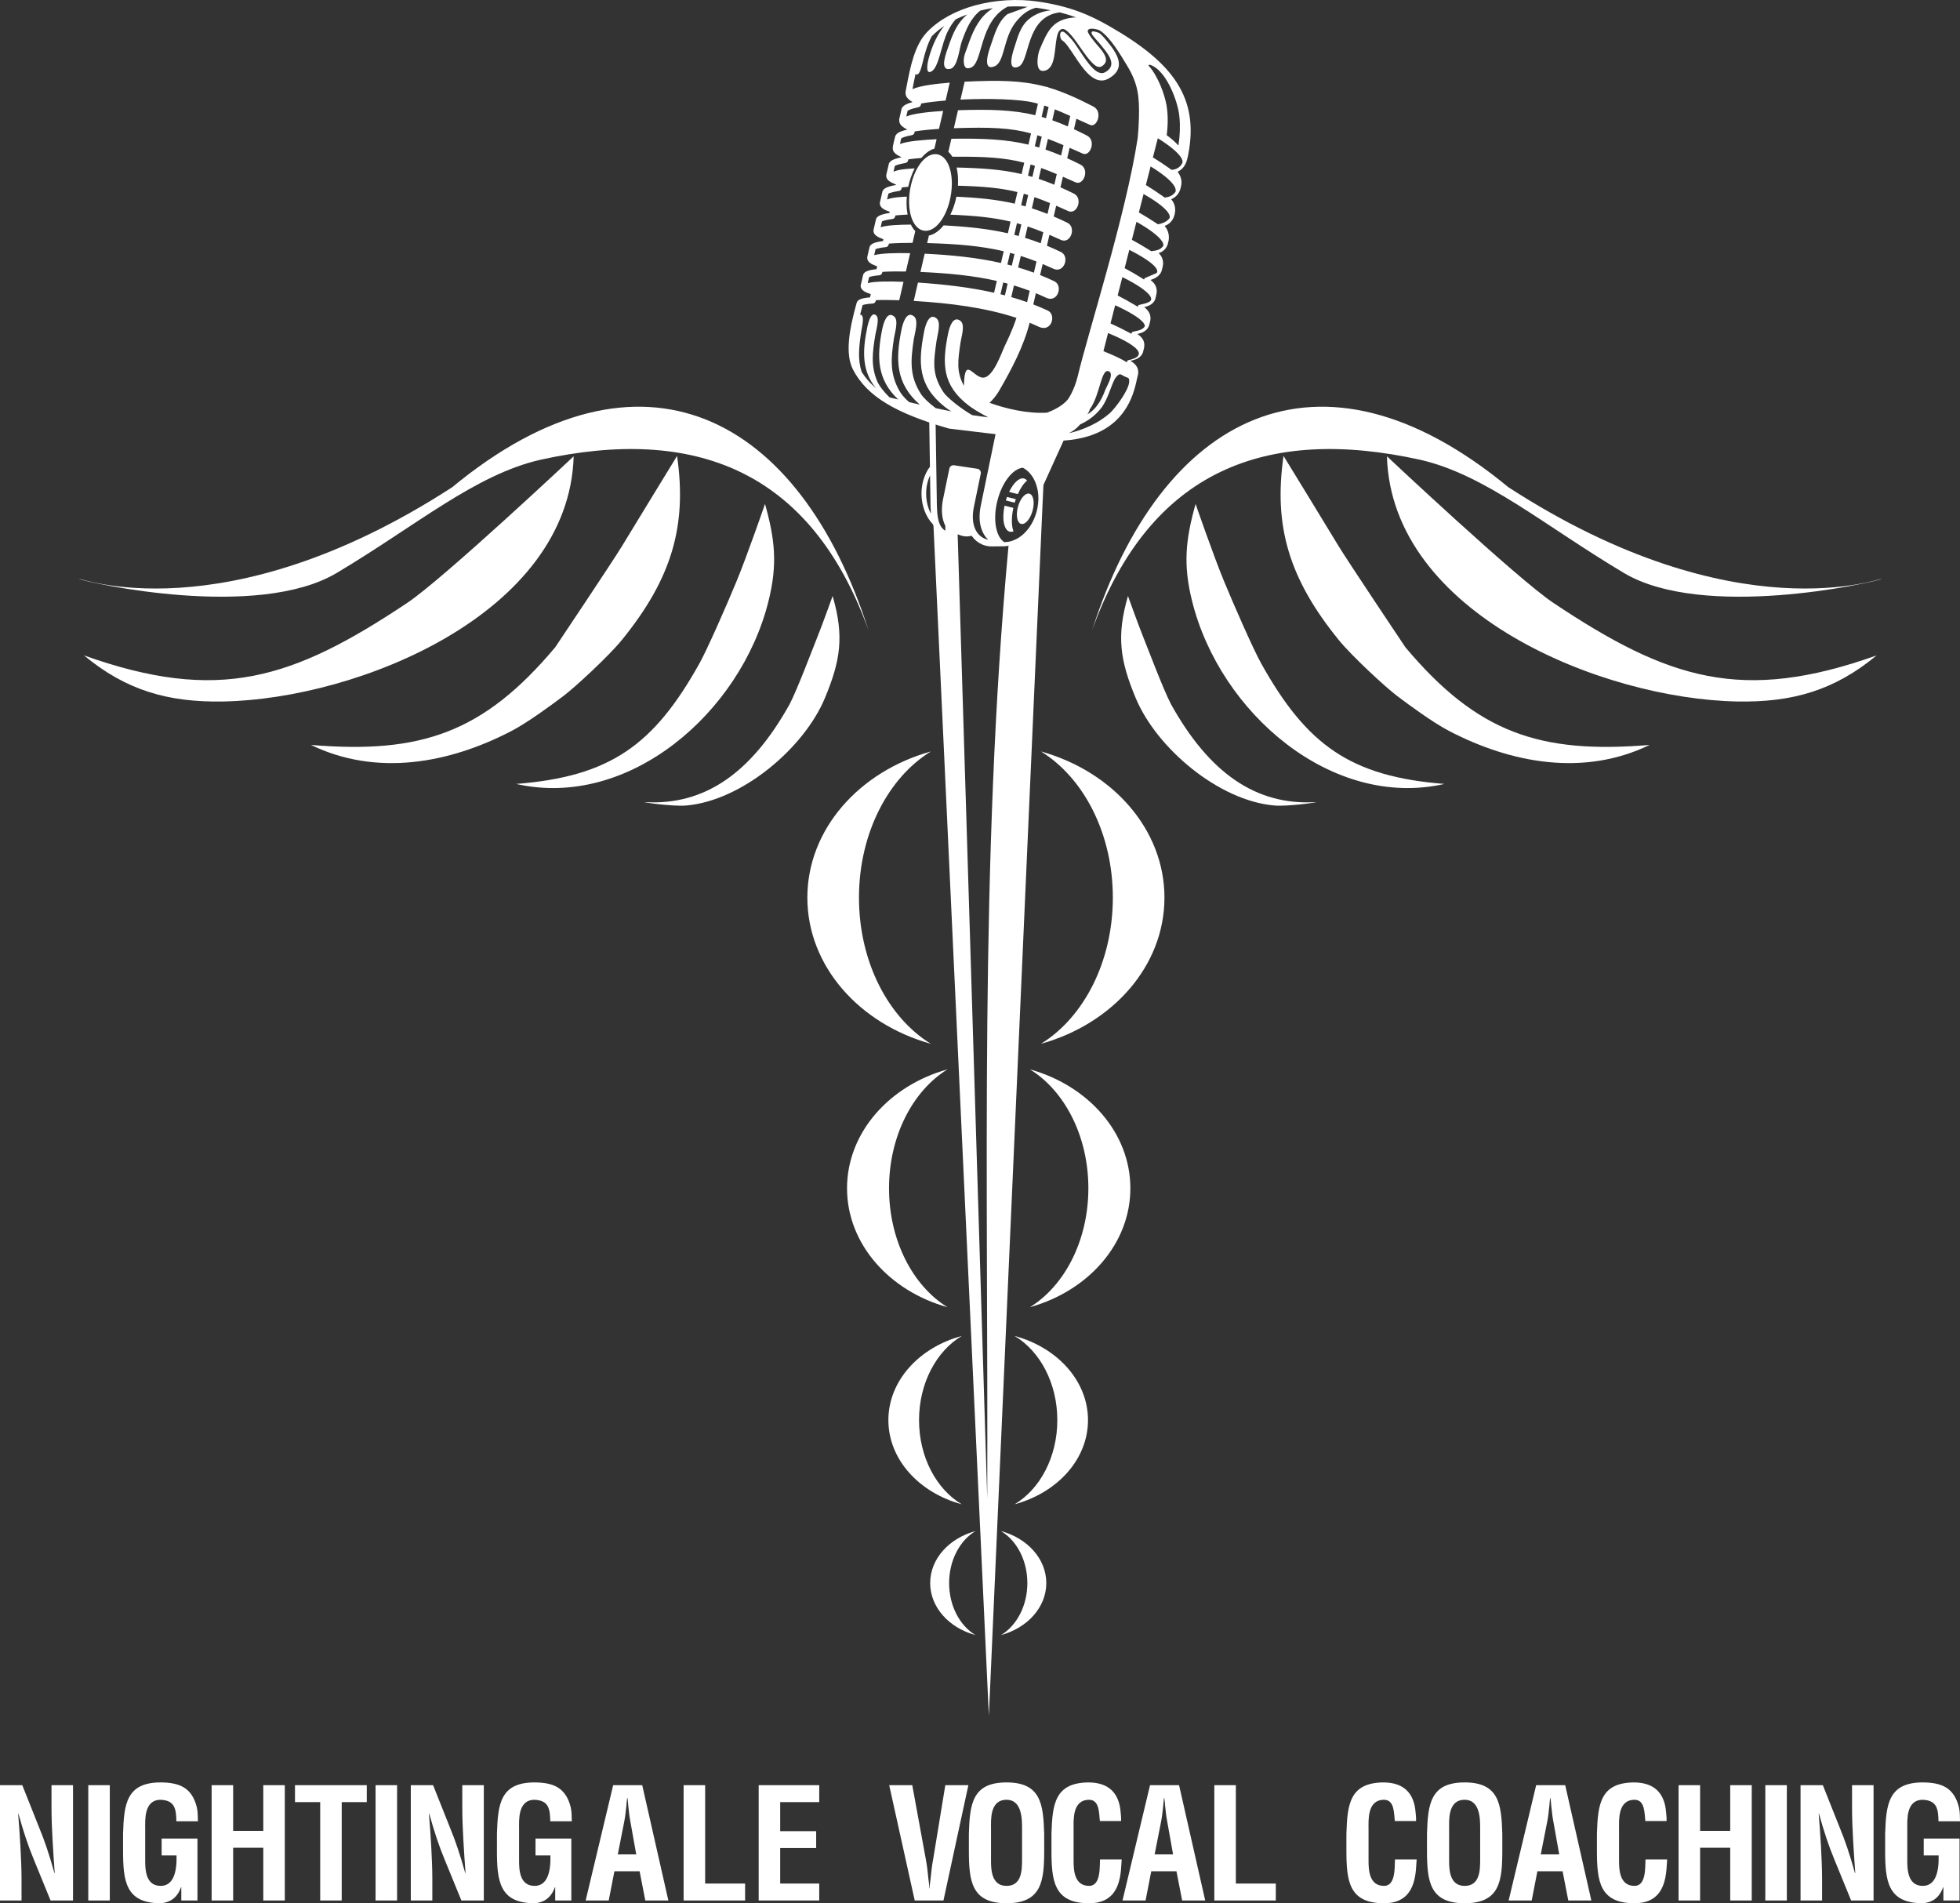 <?xml version="1.0" encoding="UTF-8"?>
<!-- Generator: Adobe Illustrator 16.0.0, SVG Export Plug-In . SVG Version: 6.00 Build 0)  -->
<svg xmlns="http://www.w3.org/2000/svg" xmlns:xlink="http://www.w3.org/1999/xlink" version="1.1" id="_x23_Layer_1" x="0px" y="0px" width="297.743px" height="289.087px" viewBox="0 0 297.743 289.087" xml:space="preserve">
<rect x="0" y="0" width="297.743" height="289.087" fill="#333333" stroke="none"/>
<path fill-rule="evenodd" clip-rule="evenodd" fill="#FFFFFF" d="M12.056,87.959c-0.434-0.434,21.799,8.613,56.639-13.953  c28.841-23.824,52.789-10.847,63.239,21.719c-8.827-24.483-26.588-31.013-49.822-25.895c-9.918,2.26-18.866,9.997-30.969,17.201  C39.04,94.233,13.504,88.512,12.056,87.959L12.056,87.959z M87.146,69.311L87.146,69.311c0,0-19.807,18.613-25.297,22.273  c-17.438,11.626-28.647,15.249-49.09,7.968c6.405,5.313,12.799,7.159,21.208,6.997C54.397,106.155,86.447,93.237,87.146,69.311  L87.146,69.311z M102.855,69.253L102.855,69.253c0,0-7.035,11.477-8.332,13.638c-1.295,2.16-10.182,15.426-10.182,15.426  C73.425,111.305,63.95,114.54,47.24,113.149c9.943,4.818,20.975,2.836,30.524-2.153c2.364-1.235,5.929-3.846,7.799-5.257  c1.871-1.413,6.941-6.118,8.89-8.514C102.055,87.881,104.385,79.877,102.855,69.253L102.855,69.253z M116.214,76.542L116.214,76.542  c0,0-2.663,7.714-4.3,11.688c-1.637,3.975-4.535,10.521-5.657,12.53c-6.937,12.424-13.571,17.19-27.844,18.313  c17.083,3.871,34.102-10.777,38.33-27.766C118.14,85.697,117.721,81.94,116.214,76.542L116.214,76.542z M126.484,90.529  L126.484,90.529c0,0-1.514,4.229-2.224,5.989c-0.71,1.76-3.149,8.245-4.322,10.466c-5.81,10.425-12.87,15.366-21.938,14.853  c-0.85-0.048,4.122,0.697,6.25,0.512c8.477-0.734,17.896-8.729,21.06-16.319C127.666,100.369,128.274,96.658,126.484,90.529z"></path>
<g>
	<path fill-rule="evenodd" clip-rule="evenodd" fill="#FFFFFF" d="M285.78,87.959c0.432-0.434-21.799,8.613-56.641-13.953   C200.298,50.182,176.35,63.16,165.9,95.725c8.829-24.483,26.588-31.013,49.822-25.895c9.918,2.26,18.866,9.997,30.97,17.201   C258.794,94.233,284.33,88.512,285.78,87.959z"></path>
	<path fill-rule="evenodd" clip-rule="evenodd" fill="#FFFFFF" d="M210.688,69.311c0,0,19.808,18.613,25.298,22.273   c17.438,11.626,28.647,15.249,49.09,7.968c-6.404,5.313-12.799,7.159-21.209,6.997C243.437,106.155,211.389,93.237,210.688,69.311z   "></path>
	<path fill-rule="evenodd" clip-rule="evenodd" fill="#FFFFFF" d="M194.981,69.253c0,0,7.034,11.477,8.33,13.638   c1.296,2.16,10.182,15.426,10.182,15.426c10.918,12.988,20.392,16.223,37.102,14.832c-9.943,4.818-20.973,2.836-30.523-2.153   c-2.365-1.235-5.93-3.846-7.8-5.257c-1.87-1.413-6.941-6.118-8.89-8.514C195.779,87.881,193.45,79.877,194.981,69.253z"></path>
	<path fill-rule="evenodd" clip-rule="evenodd" fill="#FFFFFF" d="M181.62,76.542c0,0,2.664,7.714,4.301,11.688   c1.637,3.975,4.535,10.521,5.657,12.53c6.937,12.424,13.571,17.19,27.843,18.313c-17.083,3.871-34.101-10.777-38.33-27.766   C179.694,85.697,180.114,81.94,181.62,76.542z"></path>
	<path fill-rule="evenodd" clip-rule="evenodd" fill="#FFFFFF" d="M171.351,90.529c0,0,1.513,4.229,2.223,5.989   c0.711,1.76,3.151,8.245,4.324,10.466c5.809,10.425,12.869,15.366,21.937,14.853c0.851-0.048-4.122,0.697-6.25,0.512   c-8.475-0.734-17.896-8.729-21.058-16.319C170.168,100.369,169.562,96.658,171.351,90.529z"></path>
</g>
<path fill-rule="evenodd" clip-rule="evenodd" fill="#FFFFFF" d="M130.487,136.343c0-9.776,4.457-18.224,10.919-22.203  c-10.888,3.034-18.76,11.828-18.76,22.203c0,10.377,7.872,19.172,18.76,22.203C134.944,154.568,130.487,146.122,130.487,136.343  L130.487,136.343z M158.132,114.14L158.132,114.14c6.46,3.979,10.919,12.427,10.919,22.203c0,9.778-4.459,18.225-10.919,22.203  c10.886-3.031,18.76-11.826,18.76-22.203C176.892,125.968,169.018,117.174,158.132,114.14L158.132,114.14z M135.052,180.488  L135.052,180.488c0-7.953,3.628-14.826,8.883-18.063c-8.856,2.467-15.262,9.622-15.262,18.063c0,8.443,6.405,15.598,15.262,18.065  C138.68,195.316,135.052,188.443,135.052,180.488L135.052,180.488z M156.448,162.424L156.448,162.424  c5.259,3.237,8.885,10.11,8.885,18.063c0,7.955-3.626,14.828-8.885,18.065c8.859-2.468,15.266-9.622,15.266-18.065  C171.713,172.046,165.307,164.891,156.448,162.424L156.448,162.424z M139.611,215.705L139.611,215.705  c0-5.629,2.647-10.491,6.485-12.783c-6.468,1.747-11.143,6.81-11.143,12.783s4.675,11.035,11.143,12.781  C142.258,226.196,139.611,221.333,139.611,215.705L139.611,215.705z M154.134,202.921L154.134,202.921  c3.836,2.292,6.483,7.154,6.483,12.783s-2.647,10.491-6.483,12.781c6.466-1.746,11.142-6.808,11.142-12.781  S160.6,204.668,154.134,202.921L154.134,202.921z M144.18,240.456L144.18,240.456c0-3.478,1.637-6.482,4.008-7.898  c-3.997,1.079-6.886,4.208-6.886,7.898c0,3.691,2.889,6.82,6.886,7.899C145.817,246.939,144.18,243.934,144.18,240.456  L144.18,240.456z M152.057,232.557L152.057,232.557c2.373,1.416,4.008,4.421,4.008,7.898c0,3.479-1.635,6.483-4.008,7.899  c3.997-1.079,6.886-4.208,6.886-7.899C158.943,236.765,156.054,233.636,152.057,232.557z"></path>
<g>
	<path fill-rule="evenodd" clip-rule="evenodd" fill="#FFFFFF" d="M156.374,74.984c0.613,0.161,0.829,1.319,0.483,2.587   c-0.346,1.269-1.124,2.166-1.737,2.006c-0.612-0.16-0.83-1.319-0.483-2.587C154.983,75.721,155.761,74.824,156.374,74.984   L156.374,74.984z M134.666,61.295L134.666,61.295c2.357,1.427,5.451,2.641,9.465,3.793l0.093,0.016l7.489,0.903l-2.234,10.83   c-0.599,2.78,0.293,4.733,1.923,5.425c0.393,0.169,0.79,0.246,1.176,0.246c0.22,0,0.438-0.025,0.647-0.074l-0.022,0.47   c-4.438,47.969-3.07,96.591-3.23,144.763l-4.534-147.747l-0.552-0.081c0.477,0.633-1.282,2.109-2.285,0.104l-0.013-0.443   l-0.807-0.12l8.437,181.23l8.136-183.629l0.157-3.327l3.06-6.733c1.35-0.094,2.607-0.311,3.758-0.666   c3.607-1.115,6.163-3.572,7.194-7.839l0.367-1.61l0.013-0.082c0.086-1.021-0.56-1.537-1.179-1.923   c0.546-0.108,1.179-0.277,1.604-0.767c0.14-0.171,0.188-0.259,0.281-0.453c0.071-0.241,0.145-0.533,0.195-0.779   c0.175-1.073-0.378-1.618-1.023-2.071c0.524-0.12,1.094-0.307,1.479-0.761c0.06-0.07,0.115-0.149,0.164-0.235l0.015-0.028   c0.041-0.077,0.077-0.158,0.106-0.239c0.076-0.255,0.165-0.563,0.208-0.826c0.092-0.694-0.146-1.212-0.523-1.62   c-0.127-0.139-0.267-0.261-0.414-0.372c0.479-0.11,0.981-0.281,1.349-0.674c0.067-0.071,0.131-0.154,0.191-0.25   c0.056-0.09,0.104-0.188,0.143-0.292c0.081-0.275,0.134-0.605,0.194-0.89c0.103-0.696-0.124-1.218-0.491-1.631   c-0.129-0.145-0.275-0.273-0.428-0.39L175,42.447c0.382-0.14,0.757-0.336,1.046-0.631l0.008-0.008   c0.086-0.088,0.164-0.187,0.231-0.291l0.02-0.03c0.059-0.099,0.113-0.207,0.154-0.319c0.081-0.263,0.137-0.574,0.198-0.846   c0.098-0.641-0.068-1.155-0.388-1.591c-0.074-0.102-0.159-0.198-0.249-0.29c0.367-0.116,0.735-0.315,1.026-0.69l0.061-0.079   c0.057-0.079,0.107-0.165,0.154-0.258l0.014-0.028c0.045-0.091,0.085-0.19,0.118-0.296c0.054-0.196,0.099-0.413,0.143-0.616   c0.089-0.583-0.01-1.125-0.244-1.599l-0.021-0.035c-0.097-0.188-0.214-0.363-0.351-0.522l0.167-0.068   c0.348-0.158,0.685-0.396,0.951-0.767l0.048-0.069c0.058-0.091,0.114-0.191,0.165-0.299c0.05-0.109,0.096-0.23,0.134-0.359   c0.037-0.143,0.079-0.305,0.099-0.452c0.099-0.612-0.005-1.129-0.248-1.578c-0.089-0.167-0.197-0.319-0.321-0.464l0.05-0.021   c0.367-0.162,0.729-0.415,1.009-0.817l0.025-0.041c0.059-0.087,0.111-0.18,0.159-0.277c0.051-0.104,0.1-0.225,0.143-0.36   l0.118-0.498c0.125-0.535,0.056-1.044-0.139-1.506c-0.099-0.235-0.23-0.458-0.383-0.662c0.099-0.042,0.195-0.093,0.291-0.153   l0.041-0.029c0.311-0.203,0.592-0.497,0.811-0.912l0.015-0.028c0.052-0.101,0.104-0.217,0.154-0.342   c0.049-0.129,0.094-0.269,0.133-0.418l0.153-0.666c0.84-4.33,0.292-7.83-1.717-10.967c-1.983-3.096-5.389-5.81-10.285-8.608   c-1.427-0.814-2.889-1.566-4.629-2.205c-1.735-0.639-3.74-1.163-6.255-1.525c-2.972-0.428-6.369-0.263-9.491,0.591   c-2.793,0.765-5.373,2.08-7.252,4.015c-1.943,1.999-2.593,5.394-3.157,8.338l-0.147,0.779c-0.032,0.396,0.068,0.735,0.409,1.077   c0.156,0.159,0.372,0.314,0.656,0.479c-0.3,0.081-0.563,0.167-0.778,0.255c-0.441,0.183-0.74,0.412-0.862,0.688l-0.034,0.106   l-0.351,1.54c-0.033,0.411,0.057,0.729,0.408,1.058l0.028,0.025c0.185,0.165,0.44,0.325,0.796,0.504   c-0.284,0.065-0.537,0.136-0.753,0.208c-0.365,0.123-0.649,0.269-0.833,0.435l-0.171,0.209c-0.051,0.063-0.081,0.135-0.094,0.211   c-0.119,0.509-0.281,1.063-0.359,1.574c-0.035,0.43,0.059,0.729,0.429,1.04l0.033,0.024c0.197,0.16,0.478,0.314,0.874,0.5   c-0.365,0.074-0.683,0.156-0.94,0.244c-0.383,0.129-0.667,0.289-0.836,0.478l-0.087,0.12c-0.04,0.056-0.065,0.117-0.076,0.181   l-0.387,1.657l-0.011,0.156c0.021,0.662,0.664,0.967,1.492,1.318l-0.013,0.063c-0.448,0.076-0.831,0.165-1.13,0.267l-0.027,0.01   c-0.423,0.146-0.715,0.342-0.849,0.588c-0.023,0.045-0.041,0.091-0.049,0.139l-0.382,1.655l-0.011,0.114   c-0.007,0.687,0.691,1.007,1.51,1.298l-0.042,0.181c-0.413,0.062-0.768,0.135-1.049,0.218c-0.409,0.119-0.708,0.279-0.872,0.481   l-0.053,0.073c-0.038,0.057-0.063,0.119-0.076,0.183l-0.373,1.609c-0.012,0.046-0.015,0.092-0.012,0.138   c0.009,0.685,0.717,0.979,1.514,1.286l-0.063,0.272c-0.44,0.057-0.816,0.128-1.11,0.214c-0.447,0.131-0.754,0.318-0.887,0.57   c-0.024,0.045-0.04,0.091-0.048,0.137l-0.339,1.461c-0.011,0.071-0.014,0.112-0.014,0.185c0.011,0.682,0.716,0.976,1.511,1.28   l-0.097,0.423c-0.353,0.04-0.668,0.089-0.932,0.147c-0.375,0.086-0.664,0.199-0.845,0.345l-0.156,0.169   c-0.054,0.062-0.089,0.134-0.104,0.21l-0.362,1.551c-0.012,0.048-0.015,0.096-0.012,0.143c0.018,0.661,0.792,0.989,1.537,1.228   l-0.113,0.49c-0.373,0.034-0.7,0.078-0.969,0.134c-0.393,0.084-0.688,0.207-0.861,0.37c-0.035,0.033-0.065,0.072-0.088,0.111   l-0.062,0.097c-0.025,0.042-0.045,0.085-0.056,0.129c-0.577,2.072-1.014,4.002-1.162,5.691c-0.152,1.746,0,3.261,0.617,4.451   C130.64,58.179,132.273,59.846,134.666,61.295L134.666,61.295z M159.269,13.291L159.269,13.291l0.006-0.03l-0.669-0.152   c-3.365-0.88-6.737-0.955-12.067-0.7l-0.633,2.719c4.253-0.203,8.956-0.081,11.159,0.461c0.209,0.051,0.411,0.104,0.61,0.157   l-0.407,1.754c-3.334-0.809-6.736-0.918-11.737-0.758l-0.633,2.731c5.606-0.187,8.62-0.054,11.729,0.79l-0.396,1.706   c-3.387-0.811-6.855-0.969-11.709-0.89l-0.459,1.98c0.228,0.203,0.433,0.454,0.611,0.746c4.987-0.043,7.952,0.141,10.919,0.909   l-0.4,1.726c-3.038-0.712-6.032-0.904-9.873-0.996c0.19,0.813,0.264,1.751,0.199,2.764c3.89,0.104,6.514,0.342,9.04,0.963   l-0.408,1.762c-2.791-0.64-5.576-0.901-8.859-1.06c-0.203,0.995-0.522,1.922-0.922,2.735c3.744,0.147,6.5,0.423,9.148,1.052   l-0.411,1.775c-3.007-0.684-6.128-1.011-9.759-1.201c-0.679,0.834-1.453,1.391-2.239,1.546l-0.264,1.14   c4.581,0.131,8.168,0.431,11.629,1.243l-0.415,1.784c-3.629-0.823-7.429-1.206-11.589-1.414l-0.646,2.774   c4.254,0.189,8.031,0.552,11.603,1.363l-0.415,1.794c-3.699-0.831-7.596-1.277-11.56-1.543l-0.648,2.786   c5.477,0.329,10.893,1.013,15.601,2.577c-0.106,0.35-0.599,1.858-1.738,4.185c-0.565,1.19-1.896,5.247-3.552,4.867   c-1.459-0.333-2.59-3.129-2.683,1.266c-1.179-2.166-0.92-3.824-0.515-6.606c0.117-0.795,0.745-2.683-0.016-3.258   c-0.524-0.396-0.945-0.257-1.307,0.311c-0.289,0.454-0.479,1.166-0.573,1.633c-0.901,4.523-0.941,7.825,3.181,10.951   c0.218,0.165,0.542,0.381,0.916,0.616c0,0,0.104,0.102,0.256,0.159c0.555,0.337,1.184,0.692,1.736,0.976   c-0.748-0.084-1.551-0.192-2.43-0.33c-1.767-1.022-3.869-2.711-4.383-3.508c-1.761-2.733-1.487-4.516-1.026-7.793   c0.117-0.829,0.75-2.802-0.01-3.4c-0.524-0.413-0.945-0.268-1.306,0.324c-0.291,0.474-0.483,1.219-0.577,1.705   c-0.91,4.725-0.953,8.173,3.164,11.432c0.226,0.179,0.564,0.415,0.955,0.669c-0.732-0.145-1.515-0.305-2.351-0.485   c-1.071-0.813-1.89-1.583-2.278-2.2c-1.735-2.75-1.539-5.065-1.044-8.338c0.123-0.828,0.773-2.795,0.021-3.4   c-0.521-0.42-0.942-0.276-1.31,0.312c-0.294,0.47-0.494,1.214-0.592,1.7c-0.921,4.548-0.89,8.173,2.781,11.386   c-0.518-0.119-1.055-0.244-1.612-0.376c-0.619-0.547-1.096-1.07-1.385-1.552c-1.602-2.678-1.396-5.034-0.923-8.187   c0.12-0.798,0.742-2.694,0.025-3.275c-0.496-0.402-0.898-0.266-1.248,0.3c-0.281,0.456-0.472,1.172-0.565,1.641   c-0.858,4.256-0.777,7.653,2.432,10.673c-0.433-0.105-0.876-0.214-1.329-0.326c-0.885-0.889-1.554-1.725-1.862-2.447   c-0.983-2.317-0.738-4.367-0.273-7.111c0.118-0.693,0.628-2.346,0.162-2.847c-0.324-0.346-0.661-0.219-0.925,0.278   c-0.214,0.396-0.376,1.019-0.462,1.428c-0.784,3.732-0.823,6.694,1.306,9.315c-0.887-0.764-1.604-1.585-2.175-2.487   c-0.609-1.915-0.418-3.682-0.077-6.026c0.09-0.613,0.47-2.085,0.136-2.508c-0.104-0.13-0.202-0.179-0.294-0.152   c0.116-0.475,0.244-0.958,0.381-1.45c0.063-0.032,0.187-0.067,0.361-0.104c0.299-0.063,0.702-0.11,1.188-0.142   c0.208-0.015,0.393-0.162,0.44-0.375l0.031-0.135c0.987-0.043,2.209-0.034,3.546,0.013l0.649-2.799   c-2.402-0.099-4.469-0.07-5.438,0.202l0.209-0.909c0.08-0.041,0.22-0.084,0.409-0.127c0.29-0.065,0.683-0.119,1.153-0.161   c0.202-0.019,0.38-0.163,0.428-0.373l0.033-0.145c0.993-0.063,2.224-0.078,3.567-0.055l0.648-2.783   c-2.304-0.053-4.467,0.021-5.467,0.303l0.215-0.92l0.281-0.086c0.309-0.089,0.744-0.163,1.281-0.219   c0.201-0.02,0.378-0.166,0.427-0.374l0.035-0.155c1-0.083,2.236-0.119,3.59-0.118l0.415-1.786   c-0.256-0.265-0.481-0.599-0.669-0.986c-1.99,0.018-3.714,0.102-4.591,0.405l0.204-0.892c0.061-0.035,0.184-0.081,0.356-0.132   c0.305-0.089,0.717-0.167,1.211-0.23c0.205-0.016,0.385-0.162,0.433-0.374l0.038-0.166c0.555-0.056,1.179-0.099,1.855-0.131   c-0.158-0.814-0.206-1.738-0.122-2.727c-0.593,0.032-2.125,0.074-2.999,0.434l0.207-0.896c0.043-0.025,0.142-0.063,0.289-0.114   l0.025-0.008c0.312-0.105,0.749-0.197,1.286-0.278c0.191-0.027,0.355-0.17,0.4-0.37l0.039-0.17   c0.311-0.033,0.668-0.068,0.973-0.096c0.216-1.02,0.552-1.969,0.97-2.793c-0.607,0.047-2.279,0.089-3.21,0.498l0.198-0.859   c0.068-0.049,0.202-0.108,0.391-0.172c0.294-0.1,0.691-0.192,1.162-0.274l0.109-0.03c0.169-0.045,0.307-0.178,0.349-0.359   l0.041-0.175c0.588-0.083,1.259-0.153,1.986-0.21c0.604-0.723,1.284-1.225,1.977-1.422l0.331-1.426   c-2.004,0.094-4.423,0.283-5.563,0.729c0.063-0.279,0.121-0.568,0.182-0.831l0.021-0.025c0.089-0.066,0.248-0.14,0.467-0.213   c0.298-0.099,0.683-0.195,1.132-0.279l0.108-0.032c0.143-0.056,0.257-0.18,0.294-0.342l0.044-0.193   c1.023-0.164,2.292-0.291,3.679-0.38l0.635-2.732c-2.098,0.134-4.491,0.372-5.604,0.85l0.203-0.871   c0.038-0.037,0.154-0.096,0.337-0.17c0.314-0.132,0.757-0.255,1.294-0.366c0.186-0.033,0.343-0.173,0.388-0.368l0.046-0.205   c1.028-0.185,2.306-0.332,3.704-0.443l0.631-2.723c-2.154,0.174-4.556,0.468-5.658,0.99l0.034-0.186   c0.134-0.697,0.272-1.423,0.433-2.146c0.079,0.15,0.215,0.188,0.408,0.013c0.669-0.603,0.736-3.347,2.057-5.716   c0.57-0.585,1.209-1.11,1.903-1.577c-0.963,1.157-1.797,2.799-2.39,4.988c-0.101,0.371-0.585,2.473,0.416,1.944   c1.185-0.628,1.492-4.167,2.541-6.184c0.347-0.664,0.668-1.208,1.17-1.748c0.561-0.272,1.145-0.515,1.745-0.73   c-1.491,1.249-2.148,2.779-2.882,4.923c-0.262,0.77-1.437,3.663,0.266,3.347c1.183-0.218,1.386-3.036,1.769-4.128   c0.635-1.771,1.34-3.572,2.837-4.737c0.626-0.153,1.265-0.277,1.905-0.375c-0.256,0.167-0.525,0.372-0.824,0.625   c-1.539,1.294-2.341,3.228-2.984,5.11c-0.223,0.647-0.615,1.46-0.617,2.207c-0.003,0.927,0.251,1.429,1.081,1.103   c1.886-0.745,1.211-6.998,5.597-9.274c1.026-0.056,2.042-0.042,3.024,0.034l-3.075,1.115c-1.486,1.209-1.938,3.075-2.559,4.837   c-0.22,0.623-1.363,3.871,0.6,3.09c1.574-0.628,1.301-4.213,3.17-6.638c0.922-1.191,1.888-1.945,3.14-2.267   c0.029,0.005,0.058,0.007,0.086,0.013c0.772,0.111,1.496,0.238,2.174,0.379c-1.202,0.135-2.354,0.533-3.33,1.333   c-1.352,1.11-1.723,2.814-2.254,4.423c-0.2,0.608-1.155,3.533,0.641,2.82c1.816-0.723,0.993-7.631,6.306-8.262   c0.907,0.233,1.737,0.492,2.508,0.776c-0.105-0.008-0.21-0.011-0.314-0.008c-3.409,0.293-4.108,2.188-5.284,4.932   c-0.286,0.683-0.709,3.19,0.486,3.195c0.629,0.002,1.09-0.402,1.358-0.939c0.192-0.389,0.301-0.839,0.38-1.265   c0.178-0.953,0.207-1.947,0.396-2.883c0.096-0.477,0.318-1.322,0.954-1.287c0.732,0.04,2.045,1.988,2.447,2.561   c0.576,0.818,1.759,2.631,2.615,3.089c0.256,0.135,0.509,0.185,0.772,0.043c1.726-0.974-0.24-2.718-1.034-3.712   c-0.388-0.485-0.762-0.937-1.03-1.5c-0.215-0.829,1.37-0.485,1.821-0.252c1.589,1.033,3.134,3.688,4.134,5.335   c1.696,2.794,1.871,4.725,1.803,7.896c-0.026,1.089-0.092,2.092-0.19,3.108c-1.807,11.768-7.588,29.714-9.085,36.083   c-0.251,1.036-0.595,1.961-1.024,2.781c-0.146,0.272-0.296,0.533-0.46,0.783c-0.653,0.831-1.773,1.527-3.2,2.063   c-2.986,0.186-6.32-0.618-8.737-1.495c0.488-0.46,1.022-1.071,1.492-1.89c1.861-3.229,3.678-6.64,4.6-10.268   c0.472,0.192,0.933,0.396,1.385,0.608c1.944,0.919,2.718-1.829,1.372-2.458c-0.722-0.337-1.457-0.646-2.204-0.935l0.394-1.7   c0.52,0.213,1.038,0.441,1.556,0.685c1.783,0.838,2.614-1.857,1.245-2.506c-0.719-0.34-1.438-0.653-2.16-0.94l0.39-1.677   c0.538,0.226,1.085,0.466,1.643,0.725c1.604,0.742,2.537-1.874,1.116-2.557c-0.716-0.344-1.419-0.658-2.115-0.945l0.386-1.659   c0.557,0.238,1.132,0.495,1.732,0.772c1.481,0.685,2.409-1.915,0.985-2.608c-0.712-0.347-1.4-0.662-2.072-0.948l0.378-1.636   c0.579,0.25,1.183,0.52,1.824,0.813c1.35,0.615,2.308-1.939,0.855-2.656c-0.702-0.347-1.378-0.663-2.031-0.951l0.374-1.609   c0.604,0.263,1.239,0.544,1.916,0.851c1.214,0.546,2.211-1.965,0.728-2.708c-0.688-0.345-1.349-0.662-1.991-0.951l0.367-1.585   c0.628,0.271,1.296,0.567,2.009,0.887c1.103,0.491,2.103-1.993,0.601-2.759c-0.679-0.345-1.326-0.663-1.954-0.954l0.368-1.587   c0.641,0.291,1.33,0.605,2.097,0.943c1.014,0.445,2.004-2.017,0.47-2.806C163.459,14.82,161.341,13.898,159.269,13.291   L159.269,13.291z M142.083,23.411L142.083,23.411l0.222,0.016c0.733,0.099,1.328,0.646,1.726,1.492   c0.368,0.783,0.573,1.847,0.564,3.043c-0.005,0.433-0.037,0.885-0.099,1.345l-0.002,0.01c-0.21,1.563-0.728,2.977-1.396,4   c-0.704,1.086-1.592,1.751-2.491,1.742l-0.218-0.015c-0.736-0.099-1.332-0.647-1.729-1.494c-0.37-0.788-0.573-1.851-0.563-3.049   c0.003-0.429,0.035-0.878,0.097-1.336c0.21-1.566,0.729-2.985,1.396-4.013C140.296,24.068,141.184,23.403,142.083,23.411   L142.083,23.411z M168.423,11.921L168.423,11.921c-2.131,1.204-3.846-1.381-5.303-3.581c-0.669-1.009-1.275-1.926-1.721-2.175   c-0.261-0.174-0.327-0.447-0.353-0.746c-0.042-0.494,0.208-0.824,0.683-0.482c0.298,0.215,0.838,0.786,1.087,1.082   c0.438,0.529,0.836,1.144,1.216,1.718c1.198,1.809,2.609,3.935,3.857,3.232c1.193-0.672,1.069-1.582,0.58-2.449   c-0.321-0.568-0.802-1.151-1.22-1.662c-0.193-0.235-0.366-0.446-0.578-0.671c-0.186-0.201-0.365-0.429-0.547-0.639   c-0.132-0.154-0.478-0.573-0.208-0.748c0.145-0.094,0.466,0.023,0.633,0.066c0.432,0.109,0.578,0.23,0.888,0.55   c0.137,0.138,0.265,0.28,0.392,0.428c0.089,0.104,0.178,0.213,0.267,0.321c0.442,0.539,0.95,1.157,1.324,1.82   C170.197,9.364,170.381,10.818,168.423,11.921L168.423,11.921z M158.9,17.952L158.9,17.952c-0.223-0.069-0.444-0.137-0.666-0.198   l0.399-1.725c0.224,0.071,0.443,0.146,0.661,0.223L158.9,17.952L158.9,17.952z M160.237,16.606L160.237,16.606   c0.755,0.299,1.513,0.632,2.346,1.009l-0.369,1.589c-0.815-0.357-1.597-0.667-2.361-0.936L160.237,16.606L160.237,16.606z    M158.249,20.759L158.249,20.759l-0.383,1.651c-0.223-0.068-0.445-0.132-0.668-0.193l0.388-1.675   C157.805,20.611,158.026,20.683,158.249,20.759L158.249,20.759z M159.194,21.098L159.194,21.098   c0.737,0.275,1.515,0.589,2.36,0.949l-0.367,1.577c-0.813-0.343-1.598-0.644-2.369-0.908L159.194,21.098L159.194,21.098z    M156.83,26.872L156.83,26.872c-0.223-0.065-0.445-0.129-0.668-0.188l0.395-1.702c0.221,0.065,0.441,0.135,0.664,0.208   L156.83,26.872L156.83,26.872z M158.167,25.516L158.167,25.516c0.747,0.269,1.527,0.577,2.366,0.93l-0.373,1.609   c-0.818-0.338-1.605-0.63-2.376-0.884L158.167,25.516L158.167,25.516z M156.191,29.624L156.191,29.624l-0.4,1.729   c-0.223-0.063-0.447-0.126-0.669-0.183l0.404-1.747C155.748,29.487,155.969,29.554,156.191,29.624L156.191,29.624z M157.144,29.939   L157.144,29.939c0.753,0.262,1.533,0.562,2.368,0.91l-0.382,1.644c-0.813-0.322-1.604-0.605-2.382-0.853L157.144,29.939   L157.144,29.939z M155.155,34.096L155.155,34.096l-0.407,1.751c-0.223-0.063-0.446-0.122-0.671-0.178l0.41-1.765   C154.709,33.967,154.93,34.029,155.155,34.096L155.155,34.096z M156.108,34.396L156.108,34.396   c0.771,0.256,1.556,0.547,2.377,0.879l-0.388,1.675c-0.802-0.309-1.597-0.581-2.39-0.824L156.108,34.396L156.108,34.396z    M154.112,38.589L154.112,38.589l-0.41,1.765c-0.222-0.061-0.446-0.118-0.67-0.175l0.411-1.775   C153.666,38.464,153.889,38.525,154.112,38.589L154.112,38.589z M155.069,38.877L155.069,38.877   c0.786,0.249,1.578,0.529,2.384,0.843l-0.393,1.696c-0.793-0.292-1.591-0.555-2.396-0.791L155.069,38.877L155.069,38.877z    M153.07,43.081L153.07,43.081l-0.413,1.783c-0.225-0.059-0.448-0.116-0.674-0.172l0.416-1.787   C152.623,42.959,152.847,43.019,153.07,43.081L153.07,43.081z M154.03,43.356L154.03,43.356c0.804,0.241,1.6,0.512,2.393,0.812   l-0.4,1.725c-0.788-0.278-1.589-0.534-2.402-0.765L154.03,43.356L154.03,43.356z M175.138,23.908L175.138,23.908l0.742-2.909   c1.754,1.082,3.035,2.129,3.534,2.929c0.191,0.31,0.267,0.58,0.206,0.802c-0.294,0.663-0.947,1.048-1.66,1.063   c-0.131-0.094-0.261-0.188-0.393-0.281C176.789,24.961,175.983,24.427,175.138,23.908L175.138,23.908z M178.413,28.305   L178.413,28.305c0.146,0.259,0.21,0.496,0.182,0.705l-0.015,0.106c-0.406,0.596-0.942,0.806-1.642,0.9   c-0.132-0.094-0.264-0.188-0.397-0.283c-0.791-0.56-1.612-1.101-2.474-1.628l0.723-2.83   C176.57,26.367,177.933,27.454,178.413,28.305L178.413,28.305z M177.487,32.356L177.487,32.356   c0.173,0.274,0.249,0.533,0.192,0.763c-0.42,0.568-1.111,0.843-1.79,0.945c-0.133-0.089-0.267-0.178-0.401-0.267   c-0.797-0.524-1.62-1.036-2.484-1.529l0.715-2.802C175.002,30.198,176.865,31.37,177.487,32.356L177.487,32.356z M176.517,36.638   L176.517,36.638c0.175,0.268,0.25,0.506,0.202,0.703c-0.499,0.683-1.092,0.708-1.849,0.81c-0.138-0.089-0.274-0.177-0.414-0.264   c-0.81-0.509-1.641-0.995-2.515-1.462l0.698-2.733C174.5,34.731,175.983,35.822,176.517,36.638L176.517,36.638z M175.587,40.678   L175.587,40.678c0.225,0.312,0.28,0.583,0.118,0.796l-1.801,0.768l-0.126,0.211c-0.137-0.087-0.271-0.173-0.408-0.259   c-0.816-0.512-1.649-0.996-2.528-1.46l0.71-2.784C173.462,38.913,175.035,39.916,175.587,40.678L175.587,40.678z M174.64,44.856   L174.64,44.856c0.221,0.294,0.296,0.551,0.188,0.751c-0.173,0.404-1.434,0.62-1.855,0.721c-0.055,0.084-0.136,0.167-0.136,0.265   c-0.138-0.084-0.276-0.166-0.416-0.249c-0.854-0.506-1.721-0.996-2.638-1.462l0.713-2.794   C172.451,43.045,174.057,44.079,174.64,44.856L174.64,44.856z M173.674,48.999L173.674,48.999c0.167,0.212,0.251,0.403,0.233,0.572   c-0.411,0.616-1.187,0.666-1.86,0.821c-0.073,0.126-0.162,0.091-0.162,0.316c-0.144-0.076-0.286-0.152-0.428-0.228   c-0.911-0.481-1.812-0.93-2.759-1.356l0.705-2.763C171.415,47.276,173.079,48.25,173.674,48.999L173.674,48.999z M172.737,53.108   L172.737,53.108c0.547,0.658,0.337,1.264-1.441,1.629c-0.028,0.063-0.075,0.162-0.124,0.286c-0.198-0.122-0.413-0.243-0.638-0.364   c-0.883-0.474-1.926-0.928-2.911-1.325l0.703-2.751C169.818,51.203,171.987,52.206,172.737,53.108L172.737,53.108z M167.901,59.231   L167.901,59.231c-0.691,1.87-1.609,3.08-2.727,3.712c0.195-0.274,0.33-0.542,0.362-0.75c1.616-2.22,1.723-6.339,2.922-5.787   C169.304,56.793,168.09,58.716,167.901,59.231L167.901,59.231z M169.348,57.558L169.348,57.558   c0.134-0.229,0.579-0.827,0.908-0.691c0.216,0.089,0.446,0.265,0.733,0.38c0.486,0.193,0.577,0.17,0.544,0.775   c-0.065,1.229-2.044,3.906-2.934,4.733c-1.725,1.51-3.949,2.513-6.24,3.055c0.809-0.426,1.144-0.701,1.726-1.341   c1.285-0.597,2.379-1.405,3.311-2.637C168.38,60.397,168.681,58.838,169.348,57.558L169.348,57.558z M177.234,20.529   L177.234,20.529c0.121-0.946,0.17-1.848,0.146-2.711c-0.012-0.349-0.032-0.694-0.067-1.031c-0.021-0.236-0.052-0.47-0.089-0.7   c-0.32-1.833-1.323-4.545-2.742-6.123c-0.012-0.157,0.127-0.195,0.559,0.011c2.095,0.996,3.628,4.795,4.04,7.143   c0.036,0.231,0.066,0.464,0.089,0.7c0.134,1.328,0.079,2.749-0.154,4.287C178.594,21.624,177.984,21.087,177.234,20.529   L177.234,20.529z M154.311,81.922L154.311,81.922c1.447-0.724,2.684-2.308,3.193-4.339c0.189-0.756,0.263-1.508,0.228-2.22v-0.01   l-0.003-0.052v-0.029l-0.002-0.023l-0.005-0.053v-0.014l-0.003-0.038l-0.003-0.052l-0.002-0.001l-0.005-0.05l-0.003-0.039   l-0.002-0.013l-0.004-0.051l-0.007-0.051l-0.006-0.052v-0.013l-0.007-0.038l-0.006-0.049v-0.002l-0.007-0.051l-0.006-0.035   l-0.002-0.014l-0.008-0.05l-0.003-0.023l-0.005-0.027l-0.008-0.049l-0.004-0.01l-0.006-0.04l-0.01-0.046v-0.003l-0.01-0.049   l-0.006-0.032l-0.004-0.018l-0.011-0.049l-0.005-0.02l-0.006-0.028c-0.319-1.419-1.094-2.574-2.186-3.146   c-1.521,0.131-3.172,2.211-3.879,5.031c-0.709,2.821-0.235,5.434,1.042,6.268c0.227,0.007,0.453-0.016,0.678-0.059l0.021-0.005   l0.027-0.005l0.028-0.005l0.013-0.003l0.041-0.01l0.028-0.006l0.018-0.003l0.01-0.004l0.027-0.006l0.028-0.007l0.022-0.006   l0.005-0.002l0.026-0.006l0.029-0.008l0.026-0.009l0.027-0.008l0.027-0.008l0.026-0.008l0.007-0.002l0.022-0.008l0.026-0.008   l0.027-0.01l0.011-0.003l0.017-0.005l0.026-0.009l0.027-0.01l0.018-0.007l0.01-0.005l0.028-0.009l0.025-0.01l0.022-0.008   l0.006-0.002l0.025-0.011l0.029-0.012l0.025-0.009l0.001-0.002l0.027-0.011l0.025-0.012l0.027-0.011l0.004-0.002l0.022-0.01   l0.027-0.013l0.027-0.011l0.009-0.005l0.017-0.008l0.026-0.013l0.027-0.013l0.013-0.007l0.015-0.006L154.311,81.922L154.311,81.922   z M153.296,74.717L153.296,74.717l1.321,0.332c0.413-0.933,0.915-1.661,1.411-2.05c-0.132-0.161-0.288-0.271-0.468-0.318   C154.843,72.493,153.952,73.342,153.296,74.717L153.296,74.717z M154.312,75.815L154.312,75.815l-1.335-0.335   c-0.062,0.173-0.12,0.352-0.176,0.534l1.34,0.337C154.195,76.167,154.251,75.99,154.312,75.815L154.312,75.815z M153.939,77.142   L153.939,77.142c-0.318,1.46-0.294,2.776,0.021,3.557c-0.2,0.081-0.397,0.102-0.583,0.053c-0.879-0.23-1.195-1.944-0.775-3.944   L153.939,77.142L153.939,77.142z M143.983,79.706L143.983,79.706l-0.258-0.038L143.983,79.706z"></path>
</g>
<path fill-rule="evenodd" clip-rule="evenodd" fill="#FFFFFF" d="M146.648,81.469c-0.018-0.002-0.038-0.003-0.056-0.005  c-0.035-0.003-0.066-0.006-0.102-0.011c-0.037-0.005-0.075-0.01-0.113-0.016c-0.233-0.04-0.469-0.108-0.7-0.209  c-0.423-0.18-0.566-0.021-0.878-0.362l-0.238,0.486c-0.001,0.045-0.008,0.088-0.021,0.132c-0.073,0.255-0.342,0.402-0.596,0.328  l-0.202-0.064l-0.188-0.074c-0.932-0.397-1.489-1.046-1.815-2.023c-1.147-1.156-1.713-2.891-1.754-4.48  c-0.038-1.489,0.362-3.077,1.28-4.275l-0.106-7.035c-0.003-0.043-0.001-0.089,0.008-0.133c0.052-0.263,0.306-0.435,0.566-0.382  l4.18,0.82l6.028,0.729c0.261,0.052,0.43,0.308,0.375,0.567l-2.367,11.473c-0.116,0.549-0.174,1.061-0.175,1.526  c-0.003,0.477,0.051,0.915,0.154,1.308c0.132,0.502,0.348,0.93,0.629,1.272c0.281,0.344,0.631,0.607,1.033,0.777l0.15,0.059  c0.134,0.05,0.571,0.536,0.709,0.562c0.14,0.023,1.06-0.157,1.2-0.157l-0.448,0.622l-0.628,0.073l-1.993,0.017  c-0.224,0-0.457-0.025-0.692-0.075c-0.226-0.048-0.453-0.117-0.672-0.211c-0.309-0.131-0.593-0.301-0.848-0.504  c-0.257-0.205-0.489-0.446-0.687-0.722l-0.076-0.106c-0.243,0.066-0.496,0.102-0.753,0.102c-0.038,0-0.08-0.001-0.119-0.003  C146.704,81.474,146.676,81.472,146.648,81.469L146.648,81.469z M141.424,78.036L141.424,78.036  c-0.063-0.648-0.086-1.39-0.086-2.233l-0.054-3.587C140.449,73.973,140.5,76.313,141.424,78.036L141.424,78.036z M143.603,80.616  L143.603,80.616l0.008-0.73c-0.27-0.534-0.444-1.159-0.504-1.862c-0.059-0.695-0.008-1.474,0.175-2.32l0.937-4.534  c0.035-0.165,0.129-0.302,0.254-0.39l0.013-0.009c0.129-0.085,0.285-0.121,0.438-0.101l3.547,0.532  c0.085,0.013,0.169,0.043,0.243,0.091l0.045,0.032c0.056,0.043,0.1,0.094,0.139,0.147l0.014,0.025  c0.035,0.059,0.063,0.127,0.076,0.198c0.017,0.085,0.017,0.17-0.003,0.258l-1.029,4.979c-0.185,0.86-0.218,1.629-0.129,2.292  c0.09,0.677,0.314,1.246,0.637,1.692c0.148,0.203,0.318,0.381,0.507,0.532c0.189,0.15,0.399,0.276,0.623,0.37  c0.167,0.07,0.332,0.122,0.491,0.156l0.027,0.006c-0.106-0.104-0.207-0.211-0.302-0.327c-0.366-0.446-0.646-1-0.814-1.639  c-0.124-0.471-0.188-0.993-0.186-1.558c0.003-0.537,0.066-1.113,0.195-1.723l2.263-10.952l-5.466-0.659  c-1.19-0.275-2.462-0.481-3.67-0.717l0.175,11.396c0,1.515,0.068,2.657,0.327,3.48C142.825,79.888,143.128,80.322,143.603,80.616z"></path>
<path fill-rule="evenodd" clip-rule="evenodd" fill="#FFFFFF" d="M7.823,274.606c0,1.569,0.07,3.246,0.163,4.924  c0.094,1.677,0.21,3.382,0.327,4.966H8.266c-0.794-2.845-1.494-4.919-2.335-6.947l-2.545-6.394H0v17.513h3.27v-3.285  c0-1.401-0.07-3.148-0.164-4.896c-0.094-1.774-0.234-3.545-0.35-4.989h0.046c0.771,2.751,1.471,4.872,2.335,6.946l2.545,6.224h3.409  v-17.513H7.823V274.606L7.823,274.606z M141.758,282.386c-0.187,0.98-0.304,1.984-0.397,2.988c-0.046,0.468-0.14,0.958-0.14,1.448  h-0.047c0-0.49-0.093-0.98-0.14-1.448c-0.094-1.004-0.211-2.008-0.397-2.988l-2.055-11.231h-3.503l3.877,17.513h4.366l3.782-17.513  h-3.502L141.758,282.386L141.758,282.386z M16.679,288.667v-17.513H13.41v17.513H16.679L16.679,288.667z M18.693,281.008  c0,4.67,0.35,8.079,5.72,8.079c1.191-0.094,2.429-0.607,3.083-2.429h0.046v2.009h2.452v-9.41h-5.441v2.568h2.265  c0.07,2.639-0.537,4.623-2.405,4.623c-2.241,0-2.358-2.358-2.358-3.806v-4.857c0-1.354-0.21-4.413,2.358-4.413  c2.219,0.094,2.335,1.495,2.382,3.27h3.269c-0.023-0.701,0-1.425-0.164-2.125c-0.747-3.036-2.685-3.76-5.487-3.783  c-5.23,0-5.58,3.316-5.72,7.776V281.008L18.693,281.008z M35.418,288.667v-8.01h4.577v8.01h3.269v-17.513h-3.269v6.935h-4.577  v-6.935h-3.269v17.513H35.418L35.418,288.667z M44.811,273.723h3.83v14.944h3.269v-14.944h3.806v-2.568H44.811V273.723  L44.811,273.723z M60.322,288.667v-17.513h-3.269v17.513H60.322L60.322,288.667z M70.228,274.606c0,1.569,0.07,3.246,0.164,4.924  c0.093,1.677,0.21,3.382,0.327,4.966h-0.047c-0.794-2.845-1.495-4.919-2.335-6.947l-2.546-6.394h-3.386v17.513h3.27v-3.285  c0-1.401-0.07-3.148-0.164-4.896c-0.093-1.774-0.233-3.545-0.35-4.989h0.047c0.771,2.751,1.471,4.872,2.335,6.946l2.545,6.224h3.409  v-17.513h-3.27V274.606L70.228,274.606z M75.489,281.008c0,4.67,0.35,8.079,5.721,8.079c1.19-0.094,2.429-0.607,3.082-2.429h0.047  v2.009h2.452v-9.41h-5.441v2.568h2.266c0.07,2.639-0.537,4.623-2.405,4.623c-2.242,0-2.358-2.358-2.358-3.806v-4.857  c0-1.354-0.21-4.413,2.358-4.413c2.219,0.094,2.335,1.495,2.382,3.27h3.269c-0.023-0.701,0-1.425-0.163-2.125  c-0.747-3.036-2.686-3.76-5.487-3.783c-5.23,0-5.581,3.316-5.721,7.776V281.008L75.489,281.008z M92.47,288.667l0.864-4.437h3.83  l0.863,4.437h3.503l-3.97-17.513h-4.413l-4.18,17.513H92.47L92.47,288.667z M94.829,276.688c0.164-0.816,0.234-1.61,0.327-2.428  c0.023-0.397,0.07-0.794,0.117-1.168h0.047c0.046,0.374,0.093,0.771,0.116,1.168c0.094,0.817,0.164,1.611,0.327,2.428l0.887,4.975  h-2.802L94.829,276.688L94.829,276.688z M113.188,288.667v-2.568h-6.07v-14.944h-3.27v17.513H113.188L113.188,288.667z   M124.45,288.667v-2.568h-5.932v-5.395h5.465v-2.568h-5.465v-4.413h5.932v-2.568h-9.2v17.513H124.45L124.45,288.667z   M147.182,281.008c0,4.67,0.35,8.079,5.72,8.079c5.371,0,5.722-3.409,5.722-8.079v-2.498c-0.141-4.46-0.49-7.776-5.722-7.776  c-5.229,0-5.58,3.316-5.72,7.776V281.008L147.182,281.008z M150.544,277.786c0-1.354-0.211-4.413,2.357-4.413  c2.429,0,2.359,3.105,2.359,4.507v4.483c0,1.681-0.023,4.086-2.359,4.086c-2.241,0-2.357-2.358-2.357-3.806V277.786L150.544,277.786  z M167.106,282.432c-0.07,1.121,0.14,4.017-1.658,4.017c-2.242,0-2.358-2.358-2.358-3.806v-4.857c0-1.354-0.21-4.413,2.358-4.413  c1.611,0,1.494,2.102,1.634,3.223h3.223c0.023-0.443-0.023-0.888-0.069-1.331c-0.233-2.989-1.868-4.483-4.787-4.53  c-5.23,0-5.581,3.316-5.721,7.776v2.498c0,4.67,0.35,8.079,5.721,8.079c3.643,0,4.717-2.452,4.88-5.65  c0.023-0.327,0.047-0.678,0.07-1.005H167.106L167.106,282.432z M174.023,288.667l0.864-4.437h3.83l0.863,4.437h3.503l-3.97-17.513  h-4.413l-4.18,17.513H174.023L174.023,288.667z M176.381,276.688c0.164-0.816,0.233-1.61,0.327-2.428  c0.023-0.397,0.07-0.794,0.117-1.168h0.047c0.046,0.374,0.093,0.771,0.116,1.168c0.094,0.817,0.164,1.611,0.327,2.428l0.887,4.975  h-2.802L176.381,276.688L176.381,276.688z M193.807,288.667v-2.568h-6.07v-14.944h-3.27v17.513H193.807L193.807,288.667z   M211.91,282.432c-0.069,1.121,0.141,4.017-1.657,4.017c-2.242,0-2.358-2.358-2.358-3.806v-4.857c0-1.354-0.211-4.413,2.358-4.413  c1.61,0,1.494,2.102,1.634,3.223h3.223c0.023-0.443-0.023-0.888-0.07-1.331c-0.233-2.989-1.868-4.483-4.786-4.53  c-5.23,0-5.581,3.316-5.721,7.776v2.498c0,4.67,0.35,8.079,5.721,8.079c3.643,0,4.717-2.452,4.88-5.65  c0.023-0.327,0.047-0.678,0.07-1.005H211.91L211.91,282.432z M216.773,281.008c0,4.67,0.351,8.079,5.721,8.079  c5.371,0,5.721-3.409,5.721-8.079v-2.498c-0.14-4.46-0.49-7.776-5.721-7.776s-5.58,3.316-5.721,7.776V281.008L216.773,281.008z   M220.135,277.786c0-1.354-0.21-4.413,2.358-4.413c2.429,0,2.358,3.105,2.358,4.507v4.483c0,1.681-0.023,4.086-2.358,4.086  c-2.241,0-2.358-2.358-2.358-3.806V277.786L220.135,277.786z M232.681,288.667l0.863-4.437h3.83l0.863,4.437h3.503l-3.97-17.513  h-4.413l-4.18,17.513H232.681L232.681,288.667z M235.04,276.688c0.163-0.816,0.233-1.61,0.326-2.428  c0.024-0.397,0.07-0.794,0.117-1.168h0.047c0.047,0.374,0.094,0.771,0.116,1.168c0.094,0.817,0.164,1.611,0.327,2.428l0.888,4.975  h-2.802L235.04,276.688L235.04,276.688z M249.966,282.432c-0.07,1.121,0.14,4.017-1.658,4.017c-2.241,0-2.358-2.358-2.358-3.806  v-4.857c0-1.354-0.21-4.413,2.358-4.413c1.611,0,1.494,2.102,1.635,3.223h3.223c0.023-0.443-0.023-0.888-0.07-1.331  c-0.233-2.989-1.868-4.483-4.787-4.53c-5.23,0-5.58,3.316-5.721,7.776v2.498c0,4.67,0.351,8.079,5.721,8.079  c3.643,0,4.717-2.452,4.881-5.65c0.023-0.327,0.046-0.678,0.069-1.005H249.966L249.966,282.432z M258.262,288.667v-8.01h4.576v8.01  h3.269v-17.513h-3.269v6.935h-4.576v-6.935h-3.27v17.513H258.262L258.262,288.667z M271.438,288.667v-17.513h-3.27v17.513H271.438  L271.438,288.667z M281.344,274.606c0,1.569,0.07,3.246,0.163,4.924c0.094,1.677,0.211,3.382,0.327,4.966h-0.047  c-0.794-2.845-1.494-4.919-2.335-6.947l-2.545-6.394h-3.386v17.513h3.27v-3.285c0-1.401-0.07-3.148-0.164-4.896  c-0.093-1.774-0.233-3.545-0.35-4.989h0.046c0.771,2.751,1.472,4.872,2.336,6.946l2.544,6.224h3.409v-17.513h-3.269V274.606  L281.344,274.606z M286.371,281.008c0,4.67,0.351,8.079,5.721,8.079c1.191-0.094,2.429-0.607,3.083-2.429h0.046v2.009h2.452v-9.41  h-5.44v2.568h2.265c0.07,2.639-0.537,4.623-2.405,4.623c-2.241,0-2.358-2.358-2.358-3.806v-4.857c0-1.354-0.21-4.413,2.358-4.413  c2.219,0.094,2.336,1.495,2.382,3.27h3.27c-0.023-0.701,0-1.425-0.164-2.125c-0.747-3.036-2.685-3.76-5.487-3.783  c-5.23,0-5.58,3.316-5.721,7.776V281.008z"></path>
</svg>

